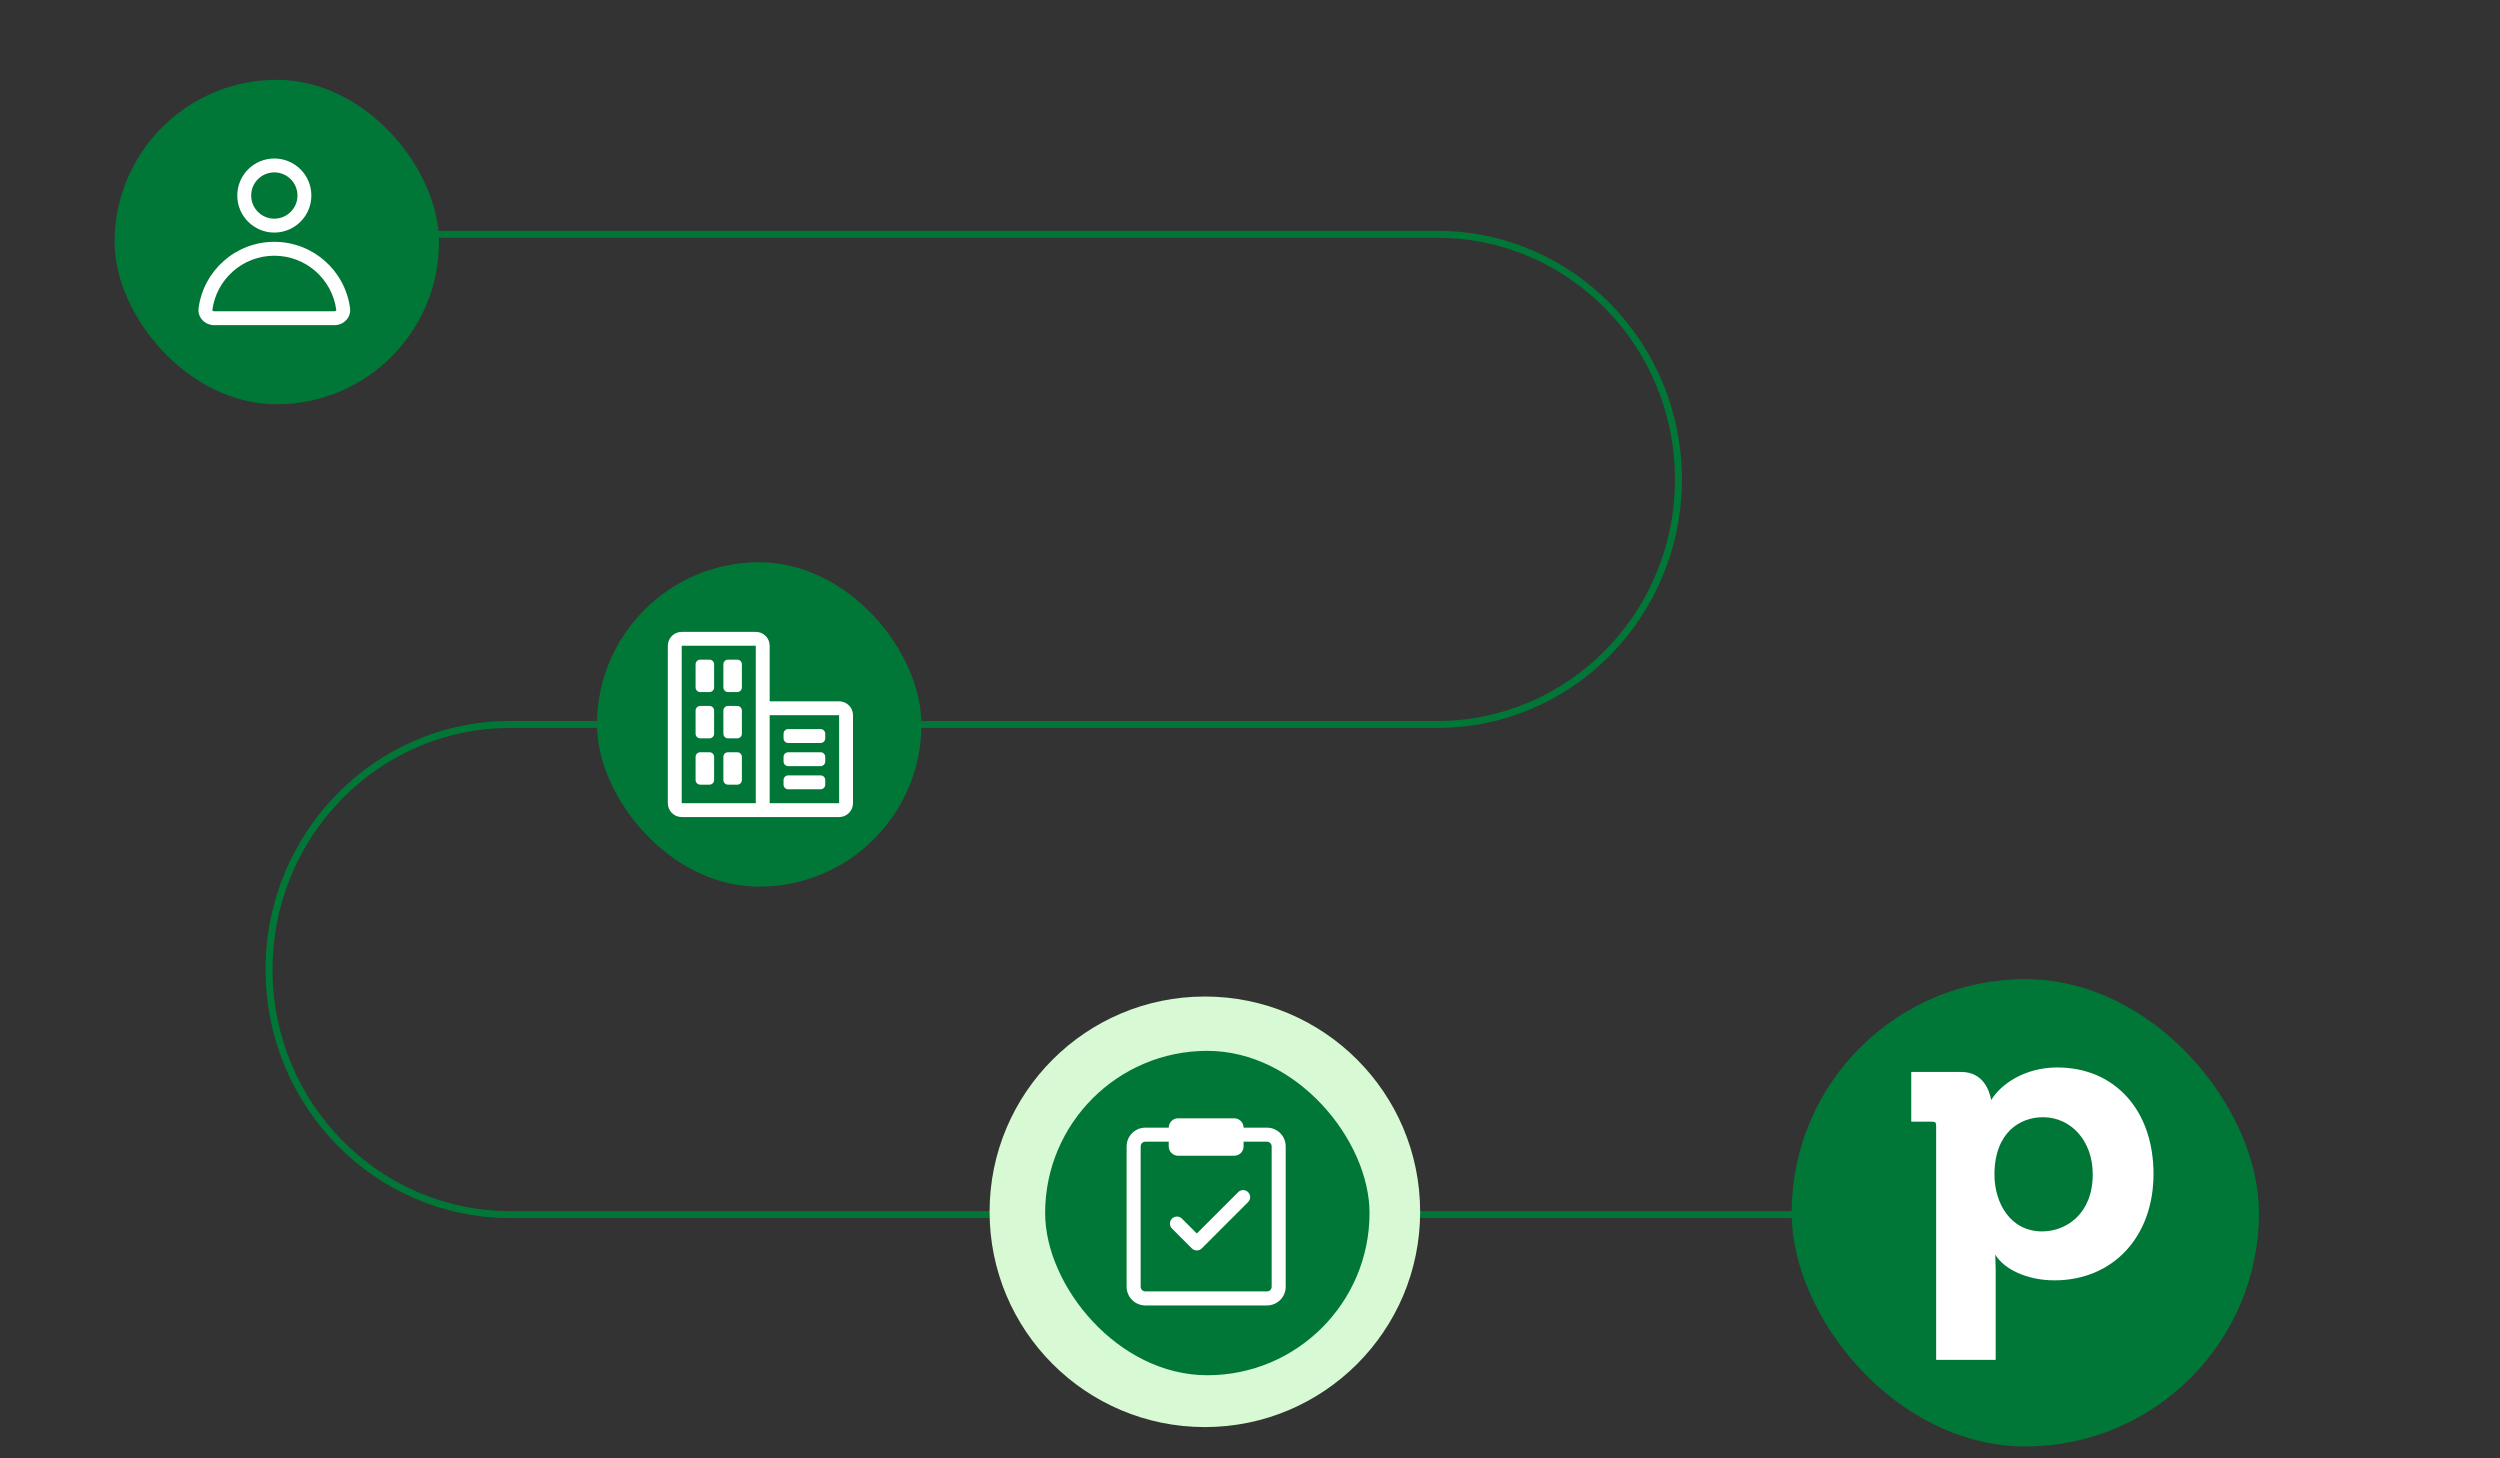 <?xml version="1.0" encoding="UTF-8"?>
<svg xmlns="http://www.w3.org/2000/svg" width="720" height="420" viewBox="0 0 720 420" fill="none">
  <rect x="0" y="0" width="720" height="420" fill="#333333" stroke="none"/>
  <path d="M122.402 67.487H413.925C452.289 67.487 483.389 99.086 483.389 138.066C483.389 177.046 452.289 208.645 413.925 208.645H257.145M639.502 349.804H146.953C108.589 349.804 77.488 318.204 77.488 279.224C77.488 240.244 108.589 208.645 146.953 208.645H180.149" stroke="#017737" stroke-width="2"></path>
  <rect x="33" y="23" width="93.422" height="93.422" rx="46.711" fill="#017737"></rect>
  <path d="M72.337 56.313C72.337 52.631 75.321 49.647 79.003 49.647C82.685 49.647 85.67 52.631 85.67 56.313C85.67 59.995 82.685 62.98 79.003 62.98C75.321 62.98 72.337 59.995 72.337 56.313ZM79.003 45.647C73.112 45.647 68.337 50.422 68.337 56.313C68.337 62.204 73.112 66.98 79.003 66.98C84.894 66.98 89.67 62.204 89.67 56.313C89.67 50.422 84.894 45.647 79.003 45.647ZM61.161 89.25C62.332 80.442 69.876 73.647 79.003 73.647C88.131 73.647 95.675 80.442 96.845 89.25C96.856 89.333 96.838 89.403 96.764 89.479C96.679 89.568 96.529 89.647 96.337 89.647H61.67C61.477 89.647 61.328 89.568 61.242 89.479C61.169 89.403 61.15 89.333 61.161 89.25ZM79.003 69.647C67.844 69.647 58.627 77.954 57.196 88.723C56.819 91.56 59.175 93.647 61.67 93.647H96.337C98.832 93.647 101.188 91.56 100.811 88.723C99.379 77.954 90.163 69.647 79.003 69.647Z" fill="white"></path>
  <rect x="171.938" y="161.936" width="93.422" height="93.422" rx="46.711" fill="#017737"></rect>
  <path fill-rule="evenodd" clip-rule="evenodd" d="M196.332 181.98C194.123 181.98 192.332 183.771 192.332 185.98L192.332 231.314C192.332 233.523 194.123 235.313 196.332 235.313H241.665C243.874 235.313 245.665 233.522 245.665 231.313V205.98C245.665 203.771 243.875 201.98 241.665 201.98H221.665V185.98C221.665 183.771 219.875 181.98 217.665 181.98H196.332ZM217.665 185.98V231.313H196.332V185.98H217.665ZM241.665 231.313H221.665V205.98H241.665V231.313ZM225.665 211.313C225.665 210.577 226.262 209.98 226.999 209.98H236.332C237.068 209.98 237.665 210.577 237.665 211.313V212.646C237.665 213.383 237.068 213.98 236.332 213.98H226.999C226.262 213.98 225.665 213.383 225.665 212.646V211.313ZM226.999 216.646C226.262 216.646 225.665 217.243 225.665 217.98V219.313C225.665 220.049 226.262 220.646 226.999 220.646H236.332C237.068 220.646 237.665 220.049 237.665 219.313V217.98C237.665 217.243 237.068 216.646 236.332 216.646H226.999ZM225.665 224.646C225.665 223.91 226.262 223.313 226.999 223.313H236.332C237.068 223.313 237.665 223.91 237.665 224.646V225.98C237.665 226.716 237.068 227.313 236.332 227.313H226.999C226.262 227.313 225.665 226.716 225.665 225.98V224.646ZM200.332 204.646C200.332 203.91 200.929 203.313 201.665 203.313H204.332C205.068 203.313 205.665 203.91 205.665 204.646V211.313C205.665 212.049 205.068 212.646 204.332 212.646H201.665C200.929 212.646 200.332 212.049 200.332 211.313V204.646ZM201.665 216.646C200.929 216.646 200.332 217.243 200.332 217.98V224.646C200.332 225.383 200.929 225.98 201.665 225.98H204.332C205.068 225.98 205.665 225.383 205.665 224.646V217.98C205.665 217.243 205.068 216.646 204.332 216.646H201.665ZM200.332 191.313C200.332 190.577 200.929 189.98 201.665 189.98H204.332C205.068 189.98 205.665 190.577 205.665 191.313V197.98C205.665 198.716 205.068 199.313 204.332 199.313H201.665C200.929 199.313 200.332 198.716 200.332 197.98V191.313ZM209.665 189.98C208.929 189.98 208.332 190.577 208.332 191.313V197.98C208.332 198.716 208.929 199.313 209.665 199.313H212.332C213.068 199.313 213.665 198.716 213.665 197.98V191.313C213.665 190.577 213.068 189.98 212.332 189.98H209.665ZM208.332 204.646C208.332 203.91 208.929 203.313 209.665 203.313H212.332C213.068 203.313 213.665 203.91 213.665 204.646V211.313C213.665 212.049 213.068 212.646 212.332 212.646H209.665C208.929 212.646 208.332 212.049 208.332 211.313V204.646ZM209.665 216.646C208.929 216.646 208.332 217.243 208.332 217.98V224.646C208.332 225.383 208.929 225.98 209.665 225.98H212.332C213.068 225.98 213.665 225.383 213.665 224.646V217.98C213.665 217.243 213.068 216.646 212.332 216.646H209.665Z" fill="white"></path>
  <circle cx="347" cy="349" r="62" fill="#D7F9D3"></circle>
  <rect x="301" y="302.646" width="93.422" height="93.422" rx="46.711" fill="#017737"></rect>
  <path d="M336.596 324.766C336.596 323.278 337.802 322.071 339.291 322.071H355.46C356.948 322.071 358.155 323.278 358.155 324.766H364.892C367.868 324.766 370.281 327.179 370.281 330.156V370.579C370.281 373.555 367.868 375.968 364.892 375.968H329.858C326.882 375.968 324.469 373.555 324.469 370.579V330.156C324.469 327.179 326.882 324.766 329.858 324.766H336.596ZM336.596 330.156V328.808H329.858C329.114 328.808 328.511 329.411 328.511 330.156V370.579C328.511 371.323 329.114 371.926 329.858 371.926H364.892C365.636 371.926 366.239 371.323 366.239 370.579V330.156C366.239 329.411 365.636 328.808 364.892 328.808H358.155V330.156C358.155 331.644 356.948 332.851 355.46 332.851H339.291C337.802 332.851 336.596 331.644 336.596 330.156ZM340.393 350.959C339.603 350.17 338.324 350.17 337.534 350.959C336.745 351.748 336.745 353.028 337.534 353.817L343.251 359.534C343.63 359.913 344.144 360.126 344.68 360.126C345.216 360.126 345.73 359.913 346.109 359.534L359.448 346.195C360.238 345.406 360.238 344.126 359.448 343.337C358.659 342.548 357.379 342.548 356.59 343.337L344.68 355.247L340.393 350.959Z" fill="white"></path>
  <rect x="516" y="282" width="134.578" height="134.578" rx="67.289" fill="#017737"></rect>
  <path d="M620.21 338.083C620.21 356.288 608.464 368.739 591.668 368.739C583.683 368.739 577.103 365.449 574.639 361.337L574.756 365.565V391.638H557.61V324.222C557.61 323.285 557.377 323.046 556.317 323.046H550.441V308.719H564.773C571.349 308.719 572.996 314.357 573.463 316.826C576.048 312.481 582.857 307.432 592.489 307.432C609.052 307.427 620.21 319.756 620.21 338.083ZM602.71 338.199C602.71 328.45 596.367 321.759 588.378 321.759C581.802 321.759 574.401 326.103 574.401 338.321C574.401 346.306 578.862 354.645 588.144 354.645C594.958 354.64 602.71 349.707 602.71 338.199Z" fill="white"></path>
</svg>
